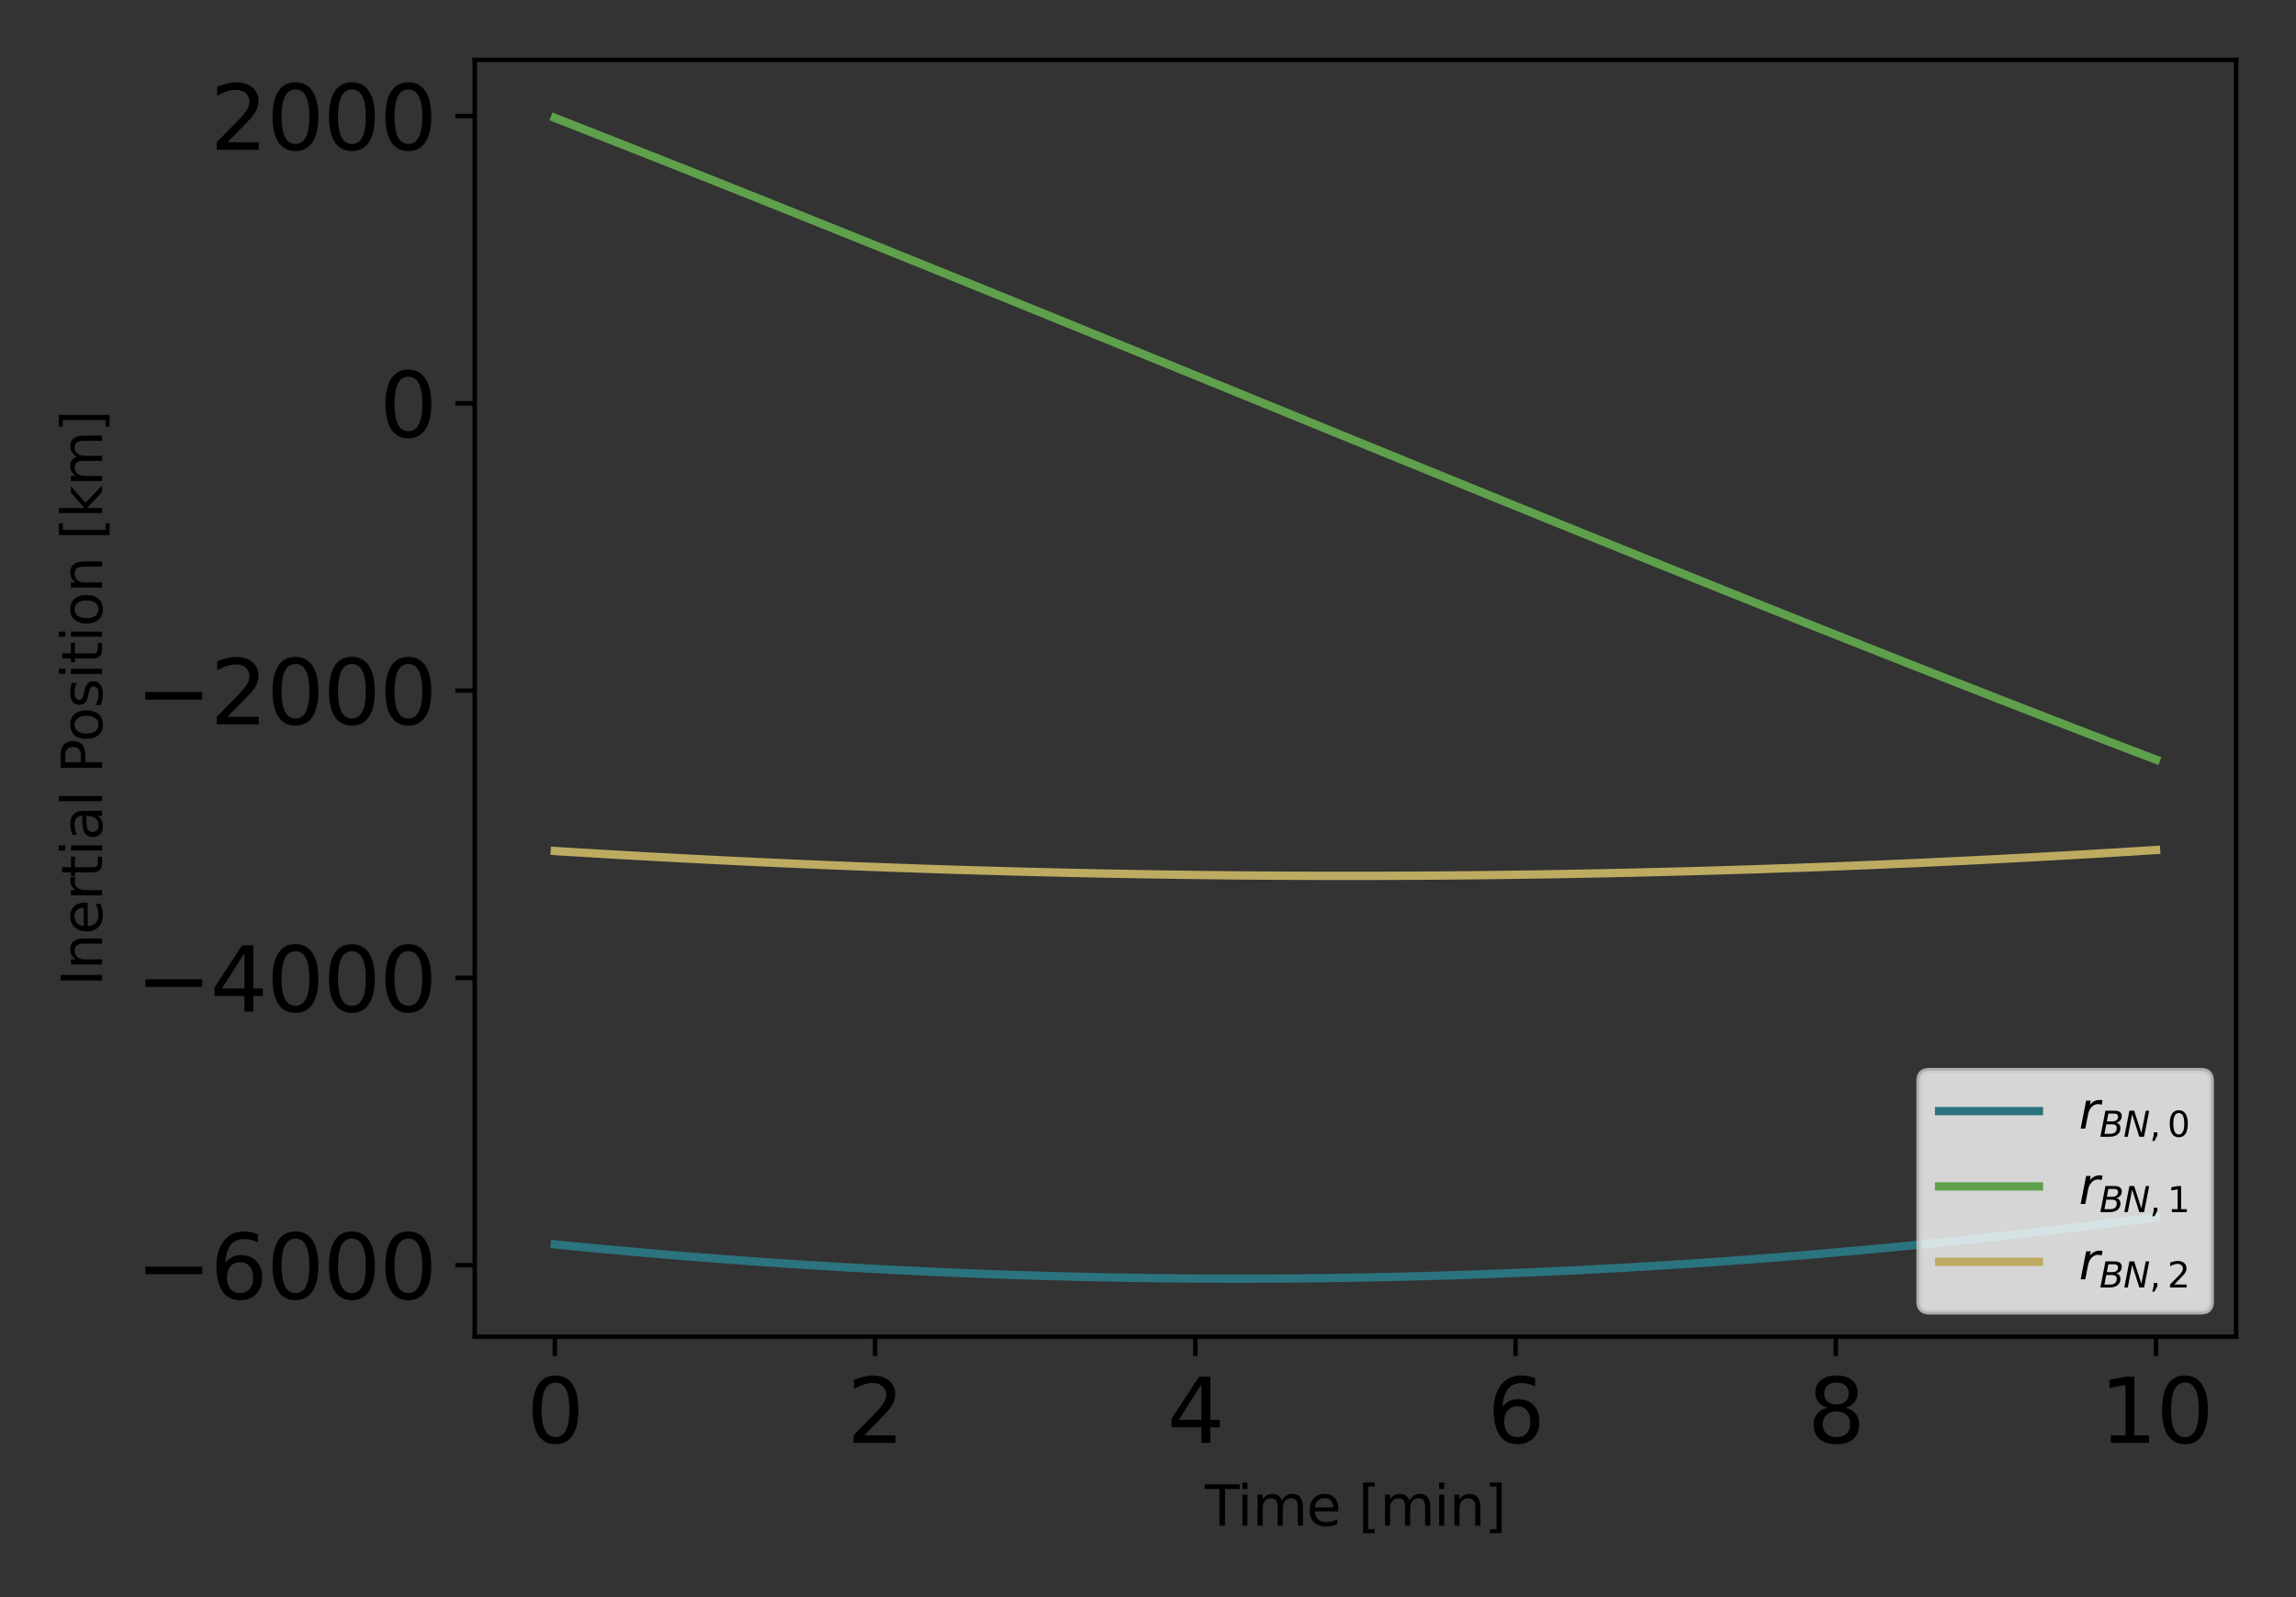 <?xml version="1.0" encoding="utf-8" standalone="no"?>
<!DOCTYPE svg PUBLIC "-//W3C//DTD SVG 1.1//EN"
  "http://www.w3.org/Graphics/SVG/1.1/DTD/svg11.dtd">
<svg xmlns:xlink="http://www.w3.org/1999/xlink" width="414pt" height="288pt" viewBox="0 0 414 288" xmlns="http://www.w3.org/2000/svg" version="1.1">
 <rect x="0" y="0" width="414" height="288" fill="#333333" stroke="none"/>
 <defs>
  <style type="text/css">*{stroke-linejoin: round; stroke-linecap: butt}</style>
 </defs>
 <g id="figure_1">
  <g id="patch_1">
   <path d="M 0 288 
L 414 288 
L 414 0 
L 0 0 
L 0 288 
z
" style="fill: none"/>
  </g>
  <g id="axes_1">
   <g id="patch_2">
    <path d="M 85.606 241.037 
L 403.2 241.037 
L 403.2 10.8 
L 85.606 10.8 
L 85.606 241.037 
z
" style="fill: none"/>
   </g>
   <g id="matplotlib.axis_1">
    <g id="xtick_1">
     <g id="line2d_1">
      <defs>
       <path id="m077298b79c" d="M 0 0 
L 0 3.5 
" style="stroke: #000000; stroke-width: 0.8"/>
      </defs>
      <g>
       <use xlink:href="#m077298b79c" x="100.042" y="241.037" style="stroke: #000000; stroke-width: 0.8"/>
      </g>
     </g>
     <g id="text_1">
      <!-- 0 -->
      <g transform="translate(94.952 260.194) scale(0.16 -0.16)">
       <defs>
        <path id="DejaVuSans-30" d="M 2034 4250 
Q 1547 4250 1301 3770 
Q 1056 3291 1056 2328 
Q 1056 1369 1301 889 
Q 1547 409 2034 409 
Q 2525 409 2770 889 
Q 3016 1369 3016 2328 
Q 3016 3291 2770 3770 
Q 2525 4250 2034 4250 
z
M 2034 4750 
Q 2819 4750 3233 4129 
Q 3647 3509 3647 2328 
Q 3647 1150 3233 529 
Q 2819 -91 2034 -91 
Q 1250 -91 836 529 
Q 422 1150 422 2328 
Q 422 3509 836 4129 
Q 1250 4750 2034 4750 
z
" transform="scale(0.016)"/>
       </defs>
       <use xlink:href="#DejaVuSans-30"/>
      </g>
     </g>
    </g>
    <g id="xtick_2">
     <g id="line2d_2">
      <g>
       <use xlink:href="#m077298b79c" x="157.786" y="241.037" style="stroke: #000000; stroke-width: 0.8"/>
      </g>
     </g>
     <g id="text_2">
      <!-- 2 -->
      <g transform="translate(152.696 260.194) scale(0.16 -0.16)">
       <defs>
        <path id="DejaVuSans-32" d="M 1228 531 
L 3431 531 
L 3431 0 
L 469 0 
L 469 531 
Q 828 903 1448 1529 
Q 2069 2156 2228 2338 
Q 2531 2678 2651 2914 
Q 2772 3150 2772 3378 
Q 2772 3750 2511 3984 
Q 2250 4219 1831 4219 
Q 1534 4219 1204 4116 
Q 875 4013 500 3803 
L 500 4441 
Q 881 4594 1212 4672 
Q 1544 4750 1819 4750 
Q 2544 4750 2975 4387 
Q 3406 4025 3406 3419 
Q 3406 3131 3298 2873 
Q 3191 2616 2906 2266 
Q 2828 2175 2409 1742 
Q 1991 1309 1228 531 
z
" transform="scale(0.016)"/>
       </defs>
       <use xlink:href="#DejaVuSans-32"/>
      </g>
     </g>
    </g>
    <g id="xtick_3">
     <g id="line2d_3">
      <g>
       <use xlink:href="#m077298b79c" x="215.531" y="241.037" style="stroke: #000000; stroke-width: 0.8"/>
      </g>
     </g>
     <g id="text_3">
      <!-- 4 -->
      <g transform="translate(210.441 260.194) scale(0.16 -0.16)">
       <defs>
        <path id="DejaVuSans-34" d="M 2419 4116 
L 825 1625 
L 2419 1625 
L 2419 4116 
z
M 2253 4666 
L 3047 4666 
L 3047 1625 
L 3713 1625 
L 3713 1100 
L 3047 1100 
L 3047 0 
L 2419 0 
L 2419 1100 
L 313 1100 
L 313 1709 
L 2253 4666 
z
" transform="scale(0.016)"/>
       </defs>
       <use xlink:href="#DejaVuSans-34"/>
      </g>
     </g>
    </g>
    <g id="xtick_4">
     <g id="line2d_4">
      <g>
       <use xlink:href="#m077298b79c" x="273.275" y="241.037" style="stroke: #000000; stroke-width: 0.8"/>
      </g>
     </g>
     <g id="text_4">
      <!-- 6 -->
      <g transform="translate(268.185 260.194) scale(0.16 -0.16)">
       <defs>
        <path id="DejaVuSans-36" d="M 2113 2584 
Q 1688 2584 1439 2293 
Q 1191 2003 1191 1497 
Q 1191 994 1439 701 
Q 1688 409 2113 409 
Q 2538 409 2786 701 
Q 3034 994 3034 1497 
Q 3034 2003 2786 2293 
Q 2538 2584 2113 2584 
z
M 3366 4563 
L 3366 3988 
Q 3128 4100 2886 4159 
Q 2644 4219 2406 4219 
Q 1781 4219 1451 3797 
Q 1122 3375 1075 2522 
Q 1259 2794 1537 2939 
Q 1816 3084 2150 3084 
Q 2853 3084 3261 2657 
Q 3669 2231 3669 1497 
Q 3669 778 3244 343 
Q 2819 -91 2113 -91 
Q 1303 -91 875 529 
Q 447 1150 447 2328 
Q 447 3434 972 4092 
Q 1497 4750 2381 4750 
Q 2619 4750 2861 4703 
Q 3103 4656 3366 4563 
z
" transform="scale(0.016)"/>
       </defs>
       <use xlink:href="#DejaVuSans-36"/>
      </g>
     </g>
    </g>
    <g id="xtick_5">
     <g id="line2d_5">
      <g>
       <use xlink:href="#m077298b79c" x="331.019" y="241.037" style="stroke: #000000; stroke-width: 0.8"/>
      </g>
     </g>
     <g id="text_5">
      <!-- 8 -->
      <g transform="translate(325.929 260.194) scale(0.16 -0.16)">
       <defs>
        <path id="DejaVuSans-38" d="M 2034 2216 
Q 1584 2216 1326 1975 
Q 1069 1734 1069 1313 
Q 1069 891 1326 650 
Q 1584 409 2034 409 
Q 2484 409 2743 651 
Q 3003 894 3003 1313 
Q 3003 1734 2745 1975 
Q 2488 2216 2034 2216 
z
M 1403 2484 
Q 997 2584 770 2862 
Q 544 3141 544 3541 
Q 544 4100 942 4425 
Q 1341 4750 2034 4750 
Q 2731 4750 3128 4425 
Q 3525 4100 3525 3541 
Q 3525 3141 3298 2862 
Q 3072 2584 2669 2484 
Q 3125 2378 3379 2068 
Q 3634 1759 3634 1313 
Q 3634 634 3220 271 
Q 2806 -91 2034 -91 
Q 1263 -91 848 271 
Q 434 634 434 1313 
Q 434 1759 690 2068 
Q 947 2378 1403 2484 
z
M 1172 3481 
Q 1172 3119 1398 2916 
Q 1625 2713 2034 2713 
Q 2441 2713 2670 2916 
Q 2900 3119 2900 3481 
Q 2900 3844 2670 4047 
Q 2441 4250 2034 4250 
Q 1625 4250 1398 4047 
Q 1172 3844 1172 3481 
z
" transform="scale(0.016)"/>
       </defs>
       <use xlink:href="#DejaVuSans-38"/>
      </g>
     </g>
    </g>
    <g id="xtick_6">
     <g id="line2d_6">
      <g>
       <use xlink:href="#m077298b79c" x="388.764" y="241.037" style="stroke: #000000; stroke-width: 0.8"/>
      </g>
     </g>
     <g id="text_6">
      <!-- 10 -->
      <g transform="translate(378.584 260.194) scale(0.16 -0.16)">
       <defs>
        <path id="DejaVuSans-31" d="M 794 531 
L 1825 531 
L 1825 4091 
L 703 3866 
L 703 4441 
L 1819 4666 
L 2450 4666 
L 2450 531 
L 3481 531 
L 3481 0 
L 794 0 
L 794 531 
z
" transform="scale(0.016)"/>
       </defs>
       <use xlink:href="#DejaVuSans-31"/>
       <use xlink:href="#DejaVuSans-30" transform="translate(63.623 0)"/>
      </g>
     </g>
    </g>
    <g id="text_7">
     <!-- Time [min] -->
     <g transform="translate(217.25 275.12) scale(0.1 -0.1)">
      <defs>
       <path id="DejaVuSans-54" d="M -19 4666 
L 3928 4666 
L 3928 4134 
L 2272 4134 
L 2272 0 
L 1638 0 
L 1638 4134 
L -19 4134 
L -19 4666 
z
" transform="scale(0.016)"/>
       <path id="DejaVuSans-69" d="M 603 3500 
L 1178 3500 
L 1178 0 
L 603 0 
L 603 3500 
z
M 603 4863 
L 1178 4863 
L 1178 4134 
L 603 4134 
L 603 4863 
z
" transform="scale(0.016)"/>
       <path id="DejaVuSans-6d" d="M 3328 2828 
Q 3544 3216 3844 3400 
Q 4144 3584 4550 3584 
Q 5097 3584 5394 3201 
Q 5691 2819 5691 2113 
L 5691 0 
L 5113 0 
L 5113 2094 
Q 5113 2597 4934 2840 
Q 4756 3084 4391 3084 
Q 3944 3084 3684 2787 
Q 3425 2491 3425 1978 
L 3425 0 
L 2847 0 
L 2847 2094 
Q 2847 2600 2669 2842 
Q 2491 3084 2119 3084 
Q 1678 3084 1418 2786 
Q 1159 2488 1159 1978 
L 1159 0 
L 581 0 
L 581 3500 
L 1159 3500 
L 1159 2956 
Q 1356 3278 1631 3431 
Q 1906 3584 2284 3584 
Q 2666 3584 2933 3390 
Q 3200 3197 3328 2828 
z
" transform="scale(0.016)"/>
       <path id="DejaVuSans-65" d="M 3597 1894 
L 3597 1613 
L 953 1613 
Q 991 1019 1311 708 
Q 1631 397 2203 397 
Q 2534 397 2845 478 
Q 3156 559 3463 722 
L 3463 178 
Q 3153 47 2828 -22 
Q 2503 -91 2169 -91 
Q 1331 -91 842 396 
Q 353 884 353 1716 
Q 353 2575 817 3079 
Q 1281 3584 2069 3584 
Q 2775 3584 3186 3129 
Q 3597 2675 3597 1894 
z
M 3022 2063 
Q 3016 2534 2758 2815 
Q 2500 3097 2075 3097 
Q 1594 3097 1305 2825 
Q 1016 2553 972 2059 
L 3022 2063 
z
" transform="scale(0.016)"/>
       <path id="DejaVuSans-20" transform="scale(0.016)"/>
       <path id="DejaVuSans-5b" d="M 550 4863 
L 1875 4863 
L 1875 4416 
L 1125 4416 
L 1125 -397 
L 1875 -397 
L 1875 -844 
L 550 -844 
L 550 4863 
z
" transform="scale(0.016)"/>
       <path id="DejaVuSans-6e" d="M 3513 2113 
L 3513 0 
L 2938 0 
L 2938 2094 
Q 2938 2591 2744 2837 
Q 2550 3084 2163 3084 
Q 1697 3084 1428 2787 
Q 1159 2491 1159 1978 
L 1159 0 
L 581 0 
L 581 3500 
L 1159 3500 
L 1159 2956 
Q 1366 3272 1645 3428 
Q 1925 3584 2291 3584 
Q 2894 3584 3203 3211 
Q 3513 2838 3513 2113 
z
" transform="scale(0.016)"/>
       <path id="DejaVuSans-5d" d="M 1947 4863 
L 1947 -844 
L 622 -844 
L 622 -397 
L 1369 -397 
L 1369 4416 
L 622 4416 
L 622 4863 
L 1947 4863 
z
" transform="scale(0.016)"/>
      </defs>
      <use xlink:href="#DejaVuSans-54"/>
      <use xlink:href="#DejaVuSans-69" transform="translate(57.959 0)"/>
      <use xlink:href="#DejaVuSans-6d" transform="translate(85.742 0)"/>
      <use xlink:href="#DejaVuSans-65" transform="translate(183.154 0)"/>
      <use xlink:href="#DejaVuSans-20" transform="translate(244.678 0)"/>
      <use xlink:href="#DejaVuSans-5b" transform="translate(276.465 0)"/>
      <use xlink:href="#DejaVuSans-6d" transform="translate(315.479 0)"/>
      <use xlink:href="#DejaVuSans-69" transform="translate(412.891 0)"/>
      <use xlink:href="#DejaVuSans-6e" transform="translate(440.674 0)"/>
      <use xlink:href="#DejaVuSans-5d" transform="translate(504.053 0)"/>
     </g>
    </g>
   </g>
   <g id="matplotlib.axis_2">
    <g id="ytick_1">
     <g id="line2d_7">
      <defs>
       <path id="m08ad89f9b1" d="M 0 0 
L -3.5 0 
" style="stroke: #000000; stroke-width: 0.8"/>
      </defs>
      <g>
       <use xlink:href="#m08ad89f9b1" x="85.606" y="228.142" style="stroke: #000000; stroke-width: 0.8"/>
      </g>
     </g>
     <g id="text_8">
      <!-- −6000 -->
      <g transform="translate(24.478 234.221) scale(0.16 -0.16)">
       <defs>
        <path id="DejaVuSans-2212" d="M 678 2272 
L 4684 2272 
L 4684 1741 
L 678 1741 
L 678 2272 
z
" transform="scale(0.016)"/>
       </defs>
       <use xlink:href="#DejaVuSans-2212"/>
       <use xlink:href="#DejaVuSans-36" transform="translate(83.789 0)"/>
       <use xlink:href="#DejaVuSans-30" transform="translate(147.412 0)"/>
       <use xlink:href="#DejaVuSans-30" transform="translate(211.035 0)"/>
       <use xlink:href="#DejaVuSans-30" transform="translate(274.658 0)"/>
      </g>
     </g>
    </g>
    <g id="ytick_2">
     <g id="line2d_8">
      <g>
       <use xlink:href="#m08ad89f9b1" x="85.606" y="176.338" style="stroke: #000000; stroke-width: 0.8"/>
      </g>
     </g>
     <g id="text_9">
      <!-- −4000 -->
      <g transform="translate(24.478 182.416) scale(0.16 -0.16)">
       <use xlink:href="#DejaVuSans-2212"/>
       <use xlink:href="#DejaVuSans-34" transform="translate(83.789 0)"/>
       <use xlink:href="#DejaVuSans-30" transform="translate(147.412 0)"/>
       <use xlink:href="#DejaVuSans-30" transform="translate(211.035 0)"/>
       <use xlink:href="#DejaVuSans-30" transform="translate(274.658 0)"/>
      </g>
     </g>
    </g>
    <g id="ytick_3">
     <g id="line2d_9">
      <g>
       <use xlink:href="#m08ad89f9b1" x="85.606" y="124.533" style="stroke: #000000; stroke-width: 0.8"/>
      </g>
     </g>
     <g id="text_10">
      <!-- −2000 -->
      <g transform="translate(24.478 130.612) scale(0.16 -0.16)">
       <use xlink:href="#DejaVuSans-2212"/>
       <use xlink:href="#DejaVuSans-32" transform="translate(83.789 0)"/>
       <use xlink:href="#DejaVuSans-30" transform="translate(147.412 0)"/>
       <use xlink:href="#DejaVuSans-30" transform="translate(211.035 0)"/>
       <use xlink:href="#DejaVuSans-30" transform="translate(274.658 0)"/>
      </g>
     </g>
    </g>
    <g id="ytick_4">
     <g id="line2d_10">
      <g>
       <use xlink:href="#m08ad89f9b1" x="85.606" y="72.729" style="stroke: #000000; stroke-width: 0.8"/>
      </g>
     </g>
     <g id="text_11">
      <!-- 0 -->
      <g transform="translate(68.426 78.808) scale(0.16 -0.16)">
       <use xlink:href="#DejaVuSans-30"/>
      </g>
     </g>
    </g>
    <g id="ytick_5">
     <g id="line2d_11">
      <g>
       <use xlink:href="#m08ad89f9b1" x="85.606" y="20.924" style="stroke: #000000; stroke-width: 0.8"/>
      </g>
     </g>
     <g id="text_12">
      <!-- 2000 -->
      <g transform="translate(37.886 27.003) scale(0.16 -0.16)">
       <use xlink:href="#DejaVuSans-32"/>
       <use xlink:href="#DejaVuSans-30" transform="translate(63.623 0)"/>
       <use xlink:href="#DejaVuSans-30" transform="translate(127.246 0)"/>
       <use xlink:href="#DejaVuSans-30" transform="translate(190.869 0)"/>
      </g>
     </g>
    </g>
    <g id="text_13">
     <!-- Inertial Position [km] -->
     <g transform="translate(18.398 177.806) rotate(-90) scale(0.1 -0.1)">
      <defs>
       <path id="DejaVuSans-49" d="M 628 4666 
L 1259 4666 
L 1259 0 
L 628 0 
L 628 4666 
z
" transform="scale(0.016)"/>
       <path id="DejaVuSans-72" d="M 2631 2963 
Q 2534 3019 2420 3045 
Q 2306 3072 2169 3072 
Q 1681 3072 1420 2755 
Q 1159 2438 1159 1844 
L 1159 0 
L 581 0 
L 581 3500 
L 1159 3500 
L 1159 2956 
Q 1341 3275 1631 3429 
Q 1922 3584 2338 3584 
Q 2397 3584 2469 3576 
Q 2541 3569 2628 3553 
L 2631 2963 
z
" transform="scale(0.016)"/>
       <path id="DejaVuSans-74" d="M 1172 4494 
L 1172 3500 
L 2356 3500 
L 2356 3053 
L 1172 3053 
L 1172 1153 
Q 1172 725 1289 603 
Q 1406 481 1766 481 
L 2356 481 
L 2356 0 
L 1766 0 
Q 1100 0 847 248 
Q 594 497 594 1153 
L 594 3053 
L 172 3053 
L 172 3500 
L 594 3500 
L 594 4494 
L 1172 4494 
z
" transform="scale(0.016)"/>
       <path id="DejaVuSans-61" d="M 2194 1759 
Q 1497 1759 1228 1600 
Q 959 1441 959 1056 
Q 959 750 1161 570 
Q 1363 391 1709 391 
Q 2188 391 2477 730 
Q 2766 1069 2766 1631 
L 2766 1759 
L 2194 1759 
z
M 3341 1997 
L 3341 0 
L 2766 0 
L 2766 531 
Q 2569 213 2275 61 
Q 1981 -91 1556 -91 
Q 1019 -91 701 211 
Q 384 513 384 1019 
Q 384 1609 779 1909 
Q 1175 2209 1959 2209 
L 2766 2209 
L 2766 2266 
Q 2766 2663 2505 2880 
Q 2244 3097 1772 3097 
Q 1472 3097 1187 3025 
Q 903 2953 641 2809 
L 641 3341 
Q 956 3463 1253 3523 
Q 1550 3584 1831 3584 
Q 2591 3584 2966 3190 
Q 3341 2797 3341 1997 
z
" transform="scale(0.016)"/>
       <path id="DejaVuSans-6c" d="M 603 4863 
L 1178 4863 
L 1178 0 
L 603 0 
L 603 4863 
z
" transform="scale(0.016)"/>
       <path id="DejaVuSans-50" d="M 1259 4147 
L 1259 2394 
L 2053 2394 
Q 2494 2394 2734 2622 
Q 2975 2850 2975 3272 
Q 2975 3691 2734 3919 
Q 2494 4147 2053 4147 
L 1259 4147 
z
M 628 4666 
L 2053 4666 
Q 2838 4666 3239 4311 
Q 3641 3956 3641 3272 
Q 3641 2581 3239 2228 
Q 2838 1875 2053 1875 
L 1259 1875 
L 1259 0 
L 628 0 
L 628 4666 
z
" transform="scale(0.016)"/>
       <path id="DejaVuSans-6f" d="M 1959 3097 
Q 1497 3097 1228 2736 
Q 959 2375 959 1747 
Q 959 1119 1226 758 
Q 1494 397 1959 397 
Q 2419 397 2687 759 
Q 2956 1122 2956 1747 
Q 2956 2369 2687 2733 
Q 2419 3097 1959 3097 
z
M 1959 3584 
Q 2709 3584 3137 3096 
Q 3566 2609 3566 1747 
Q 3566 888 3137 398 
Q 2709 -91 1959 -91 
Q 1206 -91 779 398 
Q 353 888 353 1747 
Q 353 2609 779 3096 
Q 1206 3584 1959 3584 
z
" transform="scale(0.016)"/>
       <path id="DejaVuSans-73" d="M 2834 3397 
L 2834 2853 
Q 2591 2978 2328 3040 
Q 2066 3103 1784 3103 
Q 1356 3103 1142 2972 
Q 928 2841 928 2578 
Q 928 2378 1081 2264 
Q 1234 2150 1697 2047 
L 1894 2003 
Q 2506 1872 2764 1633 
Q 3022 1394 3022 966 
Q 3022 478 2636 193 
Q 2250 -91 1575 -91 
Q 1294 -91 989 -36 
Q 684 19 347 128 
L 347 722 
Q 666 556 975 473 
Q 1284 391 1588 391 
Q 1994 391 2212 530 
Q 2431 669 2431 922 
Q 2431 1156 2273 1281 
Q 2116 1406 1581 1522 
L 1381 1569 
Q 847 1681 609 1914 
Q 372 2147 372 2553 
Q 372 3047 722 3315 
Q 1072 3584 1716 3584 
Q 2034 3584 2315 3537 
Q 2597 3491 2834 3397 
z
" transform="scale(0.016)"/>
       <path id="DejaVuSans-6b" d="M 581 4863 
L 1159 4863 
L 1159 1991 
L 2875 3500 
L 3609 3500 
L 1753 1863 
L 3688 0 
L 2938 0 
L 1159 1709 
L 1159 0 
L 581 0 
L 581 4863 
z
" transform="scale(0.016)"/>
      </defs>
      <use xlink:href="#DejaVuSans-49"/>
      <use xlink:href="#DejaVuSans-6e" transform="translate(29.492 0)"/>
      <use xlink:href="#DejaVuSans-65" transform="translate(92.871 0)"/>
      <use xlink:href="#DejaVuSans-72" transform="translate(154.395 0)"/>
      <use xlink:href="#DejaVuSans-74" transform="translate(195.508 0)"/>
      <use xlink:href="#DejaVuSans-69" transform="translate(234.717 0)"/>
      <use xlink:href="#DejaVuSans-61" transform="translate(262.5 0)"/>
      <use xlink:href="#DejaVuSans-6c" transform="translate(323.779 0)"/>
      <use xlink:href="#DejaVuSans-20" transform="translate(351.562 0)"/>
      <use xlink:href="#DejaVuSans-50" transform="translate(383.35 0)"/>
      <use xlink:href="#DejaVuSans-6f" transform="translate(440.027 0)"/>
      <use xlink:href="#DejaVuSans-73" transform="translate(501.209 0)"/>
      <use xlink:href="#DejaVuSans-69" transform="translate(553.309 0)"/>
      <use xlink:href="#DejaVuSans-74" transform="translate(581.092 0)"/>
      <use xlink:href="#DejaVuSans-69" transform="translate(620.301 0)"/>
      <use xlink:href="#DejaVuSans-6f" transform="translate(648.084 0)"/>
      <use xlink:href="#DejaVuSans-6e" transform="translate(709.266 0)"/>
      <use xlink:href="#DejaVuSans-20" transform="translate(772.645 0)"/>
      <use xlink:href="#DejaVuSans-5b" transform="translate(804.432 0)"/>
      <use xlink:href="#DejaVuSans-6b" transform="translate(843.445 0)"/>
      <use xlink:href="#DejaVuSans-6d" transform="translate(901.355 0)"/>
      <use xlink:href="#DejaVuSans-5d" transform="translate(998.768 0)"/>
     </g>
    </g>
   </g>
   <g id="line2d_12">
    <path d="M 100.042 224.395 
L 102.929 224.679 
L 105.816 224.957 
L 108.703 225.228 
L 111.591 225.492 
L 114.478 225.75 
L 117.365 226.001 
L 120.252 226.246 
L 123.14 226.484 
L 126.027 226.715 
L 128.914 226.94 
L 131.801 227.158 
L 134.688 227.369 
L 137.576 227.574 
L 140.463 227.772 
L 143.35 227.963 
L 146.237 228.147 
L 149.125 228.325 
L 152.012 228.496 
L 154.899 228.661 
L 157.786 228.818 
L 160.673 228.969 
L 163.561 229.113 
L 166.448 229.251 
L 169.335 229.381 
L 172.222 229.505 
L 175.109 229.622 
L 177.997 229.732 
L 180.884 229.836 
L 183.771 229.933 
L 186.658 230.023 
L 189.546 230.106 
L 192.433 230.182 
L 195.32 230.251 
L 198.207 230.314 
L 201.094 230.37 
L 203.982 230.419 
L 206.869 230.461 
L 209.756 230.497 
L 212.643 230.525 
L 215.531 230.547 
L 218.418 230.562 
L 221.305 230.57 
L 224.192 230.572 
L 227.079 230.566 
L 229.967 230.554 
L 232.854 230.535 
L 235.741 230.509 
L 238.628 230.476 
L 241.516 230.436 
L 244.403 230.39 
L 247.29 230.337 
L 250.177 230.277 
L 253.064 230.21 
L 255.952 230.136 
L 258.839 230.056 
L 261.726 229.968 
L 264.613 229.874 
L 267.501 229.773 
L 270.388 229.666 
L 273.275 229.551 
L 276.162 229.43 
L 279.049 229.302 
L 281.937 229.167 
L 284.824 229.026 
L 287.711 228.878 
L 290.598 228.723 
L 293.486 228.561 
L 296.373 228.392 
L 299.26 228.217 
L 302.147 228.035 
L 305.034 227.847 
L 307.922 227.651 
L 310.809 227.449 
L 313.696 227.24 
L 316.583 227.025 
L 319.471 226.803 
L 322.358 226.574 
L 325.245 226.339 
L 328.132 226.097 
L 331.019 225.848 
L 333.907 225.593 
L 336.794 225.331 
L 339.681 225.062 
L 342.568 224.787 
L 345.456 224.506 
L 348.343 224.217 
L 351.23 223.923 
L 354.117 223.621 
L 357.004 223.313 
L 359.892 222.999 
L 362.779 222.678 
L 365.666 222.351 
L 368.553 222.017 
L 371.441 221.677 
L 374.328 221.33 
L 377.215 220.977 
L 380.102 220.617 
L 382.989 220.252 
L 385.877 219.879 
L 388.764 219.501 
" clip-path="url(#p8f0a838c99)" style="fill: none; stroke: #2b737e; stroke-width: 1.5; stroke-linecap: square"/>
   </g>
   <g id="line2d_13">
    <path d="M 100.042 21.265 
L 102.929 22.396 
L 105.816 23.529 
L 108.703 24.664 
L 111.591 25.801 
L 114.478 26.94 
L 117.365 28.081 
L 120.252 29.224 
L 123.14 30.369 
L 126.027 31.516 
L 128.914 32.664 
L 131.801 33.814 
L 134.688 34.966 
L 137.576 36.12 
L 140.463 37.275 
L 143.35 38.432 
L 146.237 39.59 
L 149.125 40.749 
L 152.012 41.91 
L 154.899 43.073 
L 157.786 44.236 
L 160.673 45.401 
L 163.561 46.567 
L 166.448 47.734 
L 169.335 48.902 
L 172.222 50.072 
L 175.109 51.242 
L 177.997 52.413 
L 180.884 53.585 
L 183.771 54.758 
L 186.658 55.931 
L 189.546 57.106 
L 192.433 58.281 
L 195.32 59.456 
L 198.207 60.633 
L 201.094 61.809 
L 203.982 62.987 
L 206.869 64.164 
L 209.756 65.342 
L 212.643 66.52 
L 215.531 67.699 
L 218.418 68.878 
L 221.305 70.057 
L 224.192 71.236 
L 227.079 72.415 
L 229.967 73.594 
L 232.854 74.773 
L 235.741 75.952 
L 238.628 77.131 
L 241.516 78.31 
L 244.403 79.488 
L 247.29 80.667 
L 250.177 81.844 
L 253.064 83.022 
L 255.952 84.199 
L 258.839 85.375 
L 261.726 86.551 
L 264.613 87.727 
L 267.501 88.901 
L 270.388 90.075 
L 273.275 91.249 
L 276.162 92.421 
L 279.049 93.593 
L 281.937 94.763 
L 284.824 95.933 
L 287.711 97.102 
L 290.598 98.27 
L 293.486 99.436 
L 296.373 100.602 
L 299.26 101.766 
L 302.147 102.929 
L 305.034 104.091 
L 307.922 105.251 
L 310.809 106.41 
L 313.696 107.567 
L 316.583 108.723 
L 319.471 109.878 
L 322.358 111.03 
L 325.245 112.181 
L 328.132 113.331 
L 331.019 114.479 
L 333.907 115.624 
L 336.794 116.768 
L 339.681 117.911 
L 342.568 119.051 
L 345.456 120.189 
L 348.343 121.325 
L 351.23 122.459 
L 354.117 123.591 
L 357.004 124.72 
L 359.892 125.848 
L 362.779 126.973 
L 365.666 128.096 
L 368.553 129.216 
L 371.441 130.334 
L 374.328 131.449 
L 377.215 132.562 
L 380.102 133.673 
L 382.989 134.78 
L 385.877 135.885 
L 388.764 136.987 
" clip-path="url(#p8f0a838c99)" style="fill: none; stroke: #5ea04b; stroke-width: 1.5; stroke-linecap: square"/>
   </g>
   <g id="line2d_14">
    <path d="M 100.042 153.457 
L 102.929 153.635 
L 105.816 153.809 
L 108.703 153.98 
L 111.591 154.147 
L 114.478 154.311 
L 117.365 154.471 
L 120.252 154.628 
L 123.14 154.781 
L 126.027 154.931 
L 128.914 155.077 
L 131.801 155.219 
L 134.688 155.358 
L 137.576 155.493 
L 140.463 155.625 
L 143.35 155.753 
L 146.237 155.878 
L 149.125 155.999 
L 152.012 156.116 
L 154.899 156.23 
L 157.786 156.34 
L 160.673 156.446 
L 163.561 156.549 
L 166.448 156.649 
L 169.335 156.744 
L 172.222 156.836 
L 175.109 156.924 
L 177.997 157.009 
L 180.884 157.09 
L 183.771 157.167 
L 186.658 157.241 
L 189.546 157.311 
L 192.433 157.377 
L 195.32 157.44 
L 198.207 157.499 
L 201.094 157.554 
L 203.982 157.606 
L 206.869 157.654 
L 209.756 157.698 
L 212.643 157.739 
L 215.531 157.776 
L 218.418 157.809 
L 221.305 157.839 
L 224.192 157.864 
L 227.079 157.887 
L 229.967 157.905 
L 232.854 157.92 
L 235.741 157.931 
L 238.628 157.938 
L 241.516 157.942 
L 244.403 157.942 
L 247.29 157.939 
L 250.177 157.931 
L 253.064 157.92 
L 255.952 157.905 
L 258.839 157.887 
L 261.726 157.865 
L 264.613 157.839 
L 267.501 157.809 
L 270.388 157.776 
L 273.275 157.739 
L 276.162 157.699 
L 279.049 157.655 
L 281.937 157.607 
L 284.824 157.555 
L 287.711 157.5 
L 290.598 157.441 
L 293.486 157.378 
L 296.373 157.312 
L 299.26 157.242 
L 302.147 157.168 
L 305.034 157.091 
L 307.922 157.01 
L 310.809 156.925 
L 313.696 156.837 
L 316.583 156.745 
L 319.471 156.65 
L 322.358 156.55 
L 325.245 156.448 
L 328.132 156.341 
L 331.019 156.231 
L 333.907 156.117 
L 336.794 156 
L 339.681 155.879 
L 342.568 155.755 
L 345.456 155.627 
L 348.343 155.495 
L 351.23 155.36 
L 354.117 155.221 
L 357.004 155.078 
L 359.892 154.932 
L 362.779 154.783 
L 365.666 154.629 
L 368.553 154.473 
L 371.441 154.312 
L 374.328 154.149 
L 377.215 153.981 
L 380.102 153.811 
L 382.989 153.636 
L 385.877 153.458 
L 388.764 153.277 
" clip-path="url(#p8f0a838c99)" style="fill: none; stroke: #bdab62; stroke-width: 1.5; stroke-linecap: square"/>
   </g>
   <g id="patch_3">
    <path d="M 85.606 241.037 
L 85.606 10.8 
" style="fill: none; stroke: #000000; stroke-width: 0.8; stroke-linejoin: miter; stroke-linecap: square"/>
   </g>
   <g id="patch_4">
    <path d="M 403.2 241.037 
L 403.2 10.8 
" style="fill: none; stroke: #000000; stroke-width: 0.8; stroke-linejoin: miter; stroke-linecap: square"/>
   </g>
   <g id="patch_5">
    <path d="M 85.606 241.037 
L 403.2 241.037 
" style="fill: none; stroke: #000000; stroke-width: 0.8; stroke-linejoin: miter; stroke-linecap: square"/>
   </g>
   <g id="patch_6">
    <path d="M 85.606 10.8 
L 403.2 10.8 
" style="fill: none; stroke: #000000; stroke-width: 0.8; stroke-linejoin: miter; stroke-linecap: square"/>
   </g>
   <g id="legend_1">
    <g id="patch_7">
     <path d="M 347.85 236.537 
L 396.9 236.537 
Q 398.7 236.537 398.7 234.737 
L 398.7 194.871 
Q 398.7 193.071 396.9 193.071 
L 347.85 193.071 
Q 346.05 193.071 346.05 194.871 
L 346.05 234.737 
Q 346.05 236.537 347.85 236.537 
z
" style="fill: #ffffff; opacity: 0.8; stroke: #cccccc; stroke-linejoin: miter"/>
    </g>
    <g id="line2d_15">
     <path d="M 349.65 200.36 
L 358.65 200.36 
L 367.65 200.36 
" style="fill: none; stroke: #2b737e; stroke-width: 1.5; stroke-linecap: square"/>
    </g>
    <g id="text_14">
     <!-- $r_{BN,0}$ -->
     <g transform="translate(374.85 203.51) scale(0.09 -0.09)">
      <defs>
       <path id="DejaVuSans-Oblique-72" d="M 2853 2969 
Q 2766 3016 2653 3041 
Q 2541 3066 2413 3066 
Q 1953 3066 1609 2717 
Q 1266 2369 1153 1784 
L 800 0 
L 225 0 
L 909 3500 
L 1484 3500 
L 1375 2956 
Q 1603 3259 1920 3421 
Q 2238 3584 2597 3584 
Q 2691 3584 2781 3573 
Q 2872 3563 2963 3538 
L 2853 2969 
z
" transform="scale(0.016)"/>
       <path id="DejaVuSans-Oblique-42" d="M 1081 4666 
L 2694 4666 
Q 3350 4666 3675 4422 
Q 4000 4178 4000 3688 
Q 4000 3238 3720 2911 
Q 3441 2584 2988 2516 
Q 3375 2428 3569 2181 
Q 3763 1934 3763 1522 
Q 3763 819 3242 409 
Q 2722 0 1819 0 
L 172 0 
L 1081 4666 
z
M 1234 2228 
L 903 519 
L 1919 519 
Q 2491 519 2800 781 
Q 3109 1044 3109 1522 
Q 3109 1891 2904 2059 
Q 2700 2228 2247 2228 
L 1234 2228 
z
M 1606 4147 
L 1331 2741 
L 2272 2741 
Q 2775 2741 3058 2959 
Q 3341 3178 3341 3566 
Q 3341 3869 3150 4008 
Q 2959 4147 2541 4147 
L 1606 4147 
z
" transform="scale(0.016)"/>
       <path id="DejaVuSans-Oblique-4e" d="M 1081 4666 
L 1931 4666 
L 3219 666 
L 4000 4666 
L 4616 4666 
L 3706 0 
L 2853 0 
L 1569 4025 
L 788 0 
L 172 0 
L 1081 4666 
z
" transform="scale(0.016)"/>
       <path id="DejaVuSans-2c" d="M 750 794 
L 1409 794 
L 1409 256 
L 897 -744 
L 494 -744 
L 750 256 
L 750 794 
z
" transform="scale(0.016)"/>
      </defs>
      <use xlink:href="#DejaVuSans-Oblique-72"/>
      <use xlink:href="#DejaVuSans-Oblique-42" transform="translate(41.113 -16.406) scale(0.7)"/>
      <use xlink:href="#DejaVuSans-Oblique-4e" transform="translate(89.136 -16.406) scale(0.7)"/>
      <use xlink:href="#DejaVuSans-2c" transform="translate(141.499 -16.406) scale(0.7)"/>
      <use xlink:href="#DejaVuSans-30" transform="translate(177.388 -16.406) scale(0.7)"/>
     </g>
    </g>
    <g id="line2d_16">
     <path d="M 349.65 213.948 
L 358.65 213.948 
L 367.65 213.948 
" style="fill: none; stroke: #5ea04b; stroke-width: 1.5; stroke-linecap: square"/>
    </g>
    <g id="text_15">
     <!-- $r_{BN,1}$ -->
     <g transform="translate(374.85 217.098) scale(0.09 -0.09)">
      <use xlink:href="#DejaVuSans-Oblique-72"/>
      <use xlink:href="#DejaVuSans-Oblique-42" transform="translate(41.113 -16.406) scale(0.7)"/>
      <use xlink:href="#DejaVuSans-Oblique-4e" transform="translate(89.136 -16.406) scale(0.7)"/>
      <use xlink:href="#DejaVuSans-2c" transform="translate(141.499 -16.406) scale(0.7)"/>
      <use xlink:href="#DejaVuSans-31" transform="translate(177.388 -16.406) scale(0.7)"/>
     </g>
    </g>
    <g id="line2d_17">
     <path d="M 349.65 227.537 
L 358.65 227.537 
L 367.65 227.537 
" style="fill: none; stroke: #bdab62; stroke-width: 1.5; stroke-linecap: square"/>
    </g>
    <g id="text_16">
     <!-- $r_{BN,2}$ -->
     <g transform="translate(374.85 230.687) scale(0.09 -0.09)">
      <use xlink:href="#DejaVuSans-Oblique-72"/>
      <use xlink:href="#DejaVuSans-Oblique-42" transform="translate(41.113 -16.406) scale(0.7)"/>
      <use xlink:href="#DejaVuSans-Oblique-4e" transform="translate(89.136 -16.406) scale(0.7)"/>
      <use xlink:href="#DejaVuSans-2c" transform="translate(141.499 -16.406) scale(0.7)"/>
      <use xlink:href="#DejaVuSans-32" transform="translate(177.388 -16.406) scale(0.7)"/>
     </g>
    </g>
   </g>
  </g>
 </g>
 <defs>
  <clipPath id="p8f0a838c99">
   <rect x="85.606" y="10.8" width="317.594" height="230.237"/>
  </clipPath>
 </defs>
</svg>
